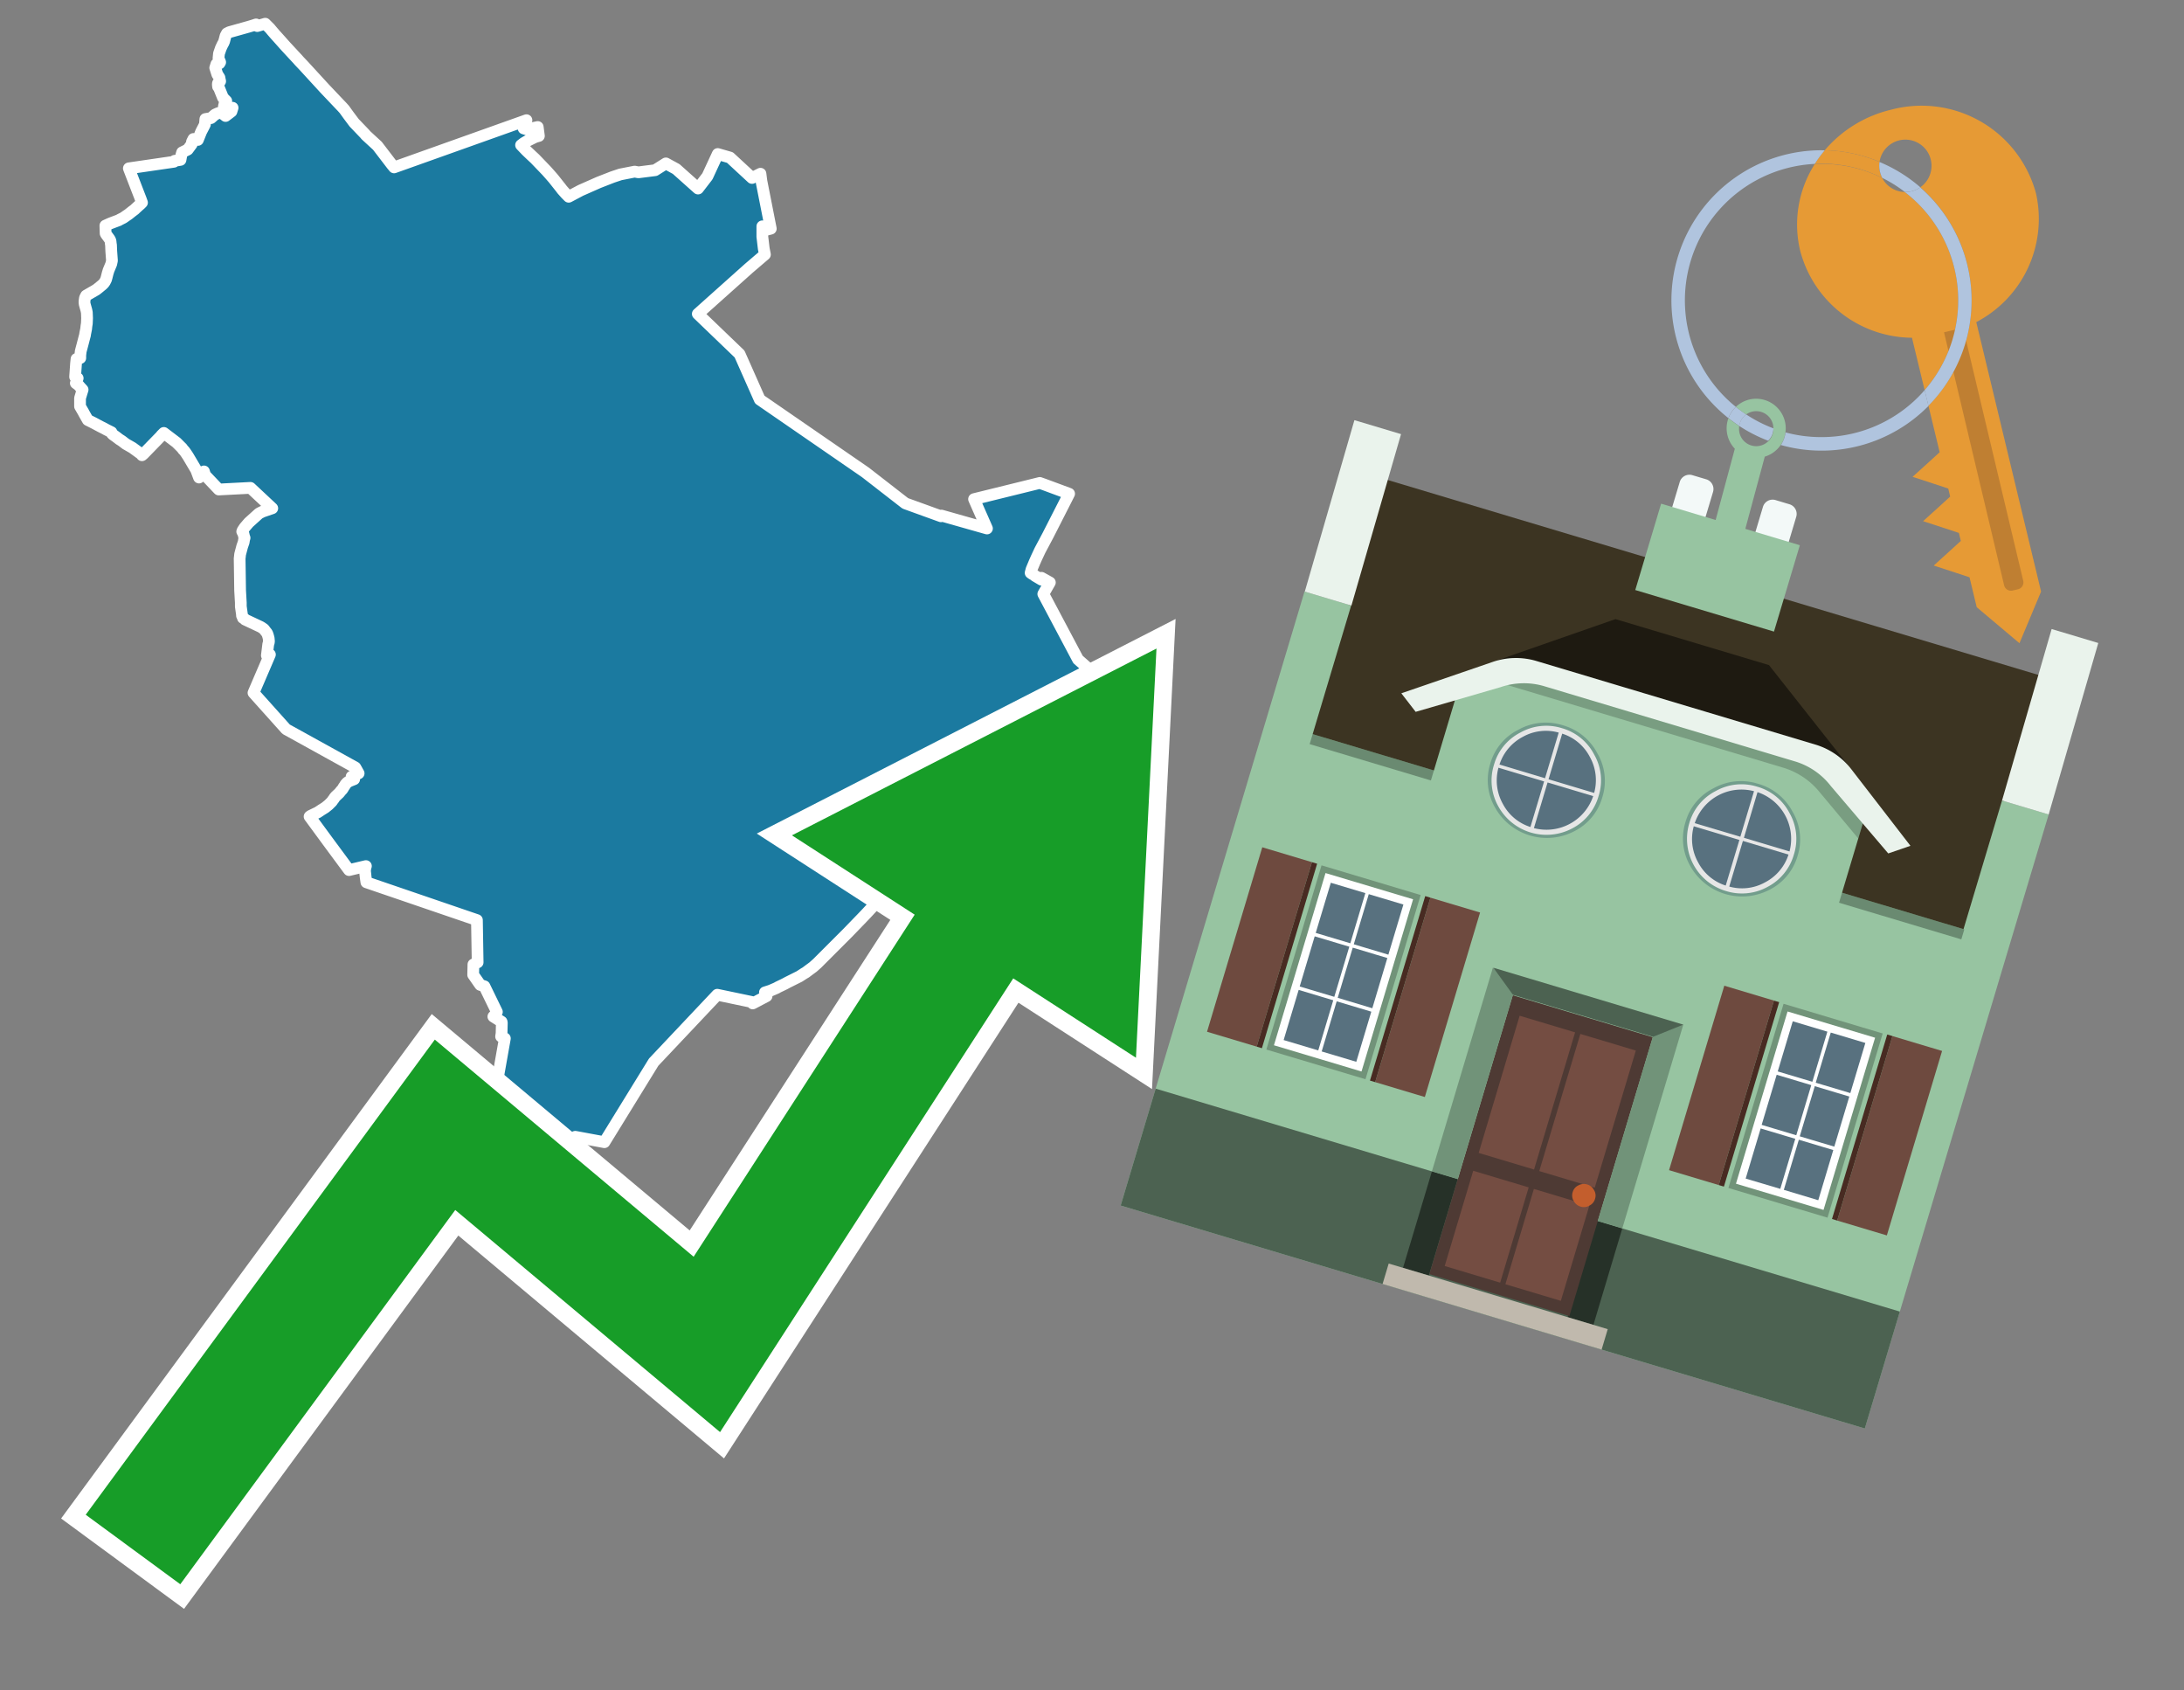 <svg id="Text" xmlns="http://www.w3.org/2000/svg" width="93.05" height="72" viewBox="0 0 93.05 72"><rect x="0" y="0" width="93.05" height="72" fill="#808080" stroke="none"/><polygon points="11.5,1.21 11.6,1.33 11.73,1.48 11.83,1.59 12.16,1.96 12.54,2.37 12.68,2.52 12.75,2.6 12.94,2.8 13.72,3.65 13.83,3.77 14.38,4.35 14.58,4.56 14.67,4.66 14.85,4.91 14.91,4.99 15.09,5.23 15.56,5.72 15.58,5.75 16.08,6.21 16.7,7.02 16.75,7.08 16.79,7.13 22.43,5.12 22.39,5.16 22.3,5.44 22.31,5.47 22.44,5.51 22.91,5.41 22.96,5.79 22.82,5.83 22.75,5.86 22.49,5.99 22.32,6.09 22.2,6.18 22.43,6.42 22.65,6.63 22.78,6.75 22.81,6.78 23.29,7.28 23.45,7.46 23.58,7.61 23.85,7.95 23.89,8 23.95,8.08 24.11,8.26 24.18,8.33 24.23,8.38 24.4,8.29 24.74,8.11 25.51,7.77 26.1,7.54 26.43,7.43 27.04,7.31 27.2,7.34 27.91,7.25 28.37,6.96 28.81,7.2 29.74,8.03 30.14,7.51 30.58,6.56 31.1,6.71 32.04,7.58 32.4,7.4 32.44,7.71 32.84,9.74 32.57,9.81 32.51,9.68 32.48,9.64 32.48,10.08 32.54,10.59 32.59,10.84 31.9,11.43 29.73,13.37 31.51,15.08 32.37,17.02 36.87,20.12 38.57,21.44 40.09,21.99 40.11,21.96 42.05,22.51 41.5,21.26 44.3,20.57 44.47,20.63 45.55,21.03 45.45,21.23 44.65,22.8 44.31,23.44 44.16,23.76 44.08,23.94 43.95,24.25 43.91,24.4 43.98,24.45 44.04,24.48 44.1,24.53 44.37,24.69 44.37,24.61 44.73,24.81 44.45,25.3 45.93,28.09 47.17,29.18 47.53,30.22 47.79,30.96 48.8,33.14 47.66,36.7 46.7,37.01 46.75,37.14 46.78,37.24 46.8,37.3 46.85,37.43 46.95,37.65 46.99,37.73 47.08,37.89 47.13,37.99 47.15,38.02 47.22,38.15 47.23,38.18 47.25,38.21 47.35,38.41 47.4,38.51 47.43,38.58 47.46,38.66 47.16,38.85 47.09,38.72 46.93,38.34 46.75,37.95 45.69,35.07 44.3,34.92 43.83,34.67 43.01,35.28 42.95,35.32 42.55,35.62 42.44,35.69 41.56,36.31 41.43,36.4 40.93,36.75 40.25,37.2 39.9,37.46 39.71,37.61 37.54,38.24 37.42,38.38 37.18,38.62 36.92,38.9 36.71,39.12 36.1,39.75 36.02,39.83 35.59,40.26 35.48,40.37 35.37,40.48 35.34,40.51 35.27,40.58 35.03,40.82 34.99,40.86 34.9,40.95 34.82,41.03 34.64,41.19 34.49,41.3 34.45,41.33 34.37,41.39 34.33,41.42 34.26,41.46 34.06,41.59 33.72,41.76 33.64,41.8 33.56,41.84 33.43,41.91 33.14,42.05 33.09,42.08 32.93,42.15 32.81,42.2 32.59,42.27 32.66,42.43 32.07,42.74 32.04,42.68 30.56,42.37 27.85,45.24 25.75,48.65 24.51,48.42 24.67,50.36 23.35,50.98 23.19,50.75 23.04,48.19 21.28,46.21 21.18,46.09 21.51,44.23 21.35,44.15 21.37,44.01 21.38,43.59 21.38,43.55 21.37,43.52 21.02,43.3 21.11,43.21 21.13,43.16 21.17,43.1 20.64,42.01 20.46,41.95 20.16,41.52 20.17,41.08 20.35,40.99 20.32,39.19 15.61,37.58 15.58,37.37 15.55,37.09 15.57,36.95 15.59,36.89 14.87,37.06 13.99,35.87 13.19,34.78 13.23,34.75 13.54,34.6 13.69,34.5 13.85,34.4 14,34.28 14.06,34.22 14.14,34.14 14.18,34.08 14.22,34.03 14.25,33.98 14.3,33.92 14.45,33.78 14.54,33.67 14.58,33.63 14.62,33.57 14.64,33.53 14.69,33.46 14.71,33.42 14.78,33.34 14.82,33.31 14.89,33.27 15.09,33.19 14.98,33.08 15.28,32.94 15.14,32.69 12.19,31.06 10.8,29.51 11.5,27.88 11.37,27.92 11.43,27.43 11.45,27.38 11.46,27.31 11.45,27.23 11.45,27.2 11.43,27.12 11.41,27.05 11.38,26.97 11.3,26.87 11.25,26.8 11.15,26.73 11.1,26.7 10.44,26.39 10.42,26.36 10.35,26.32 10.34,26.28 10.31,26.22 10.31,26.18 10.26,25.83 10.26,25.67 10.23,25.15 10.21,23.79 10.22,23.71 10.23,23.61 10.32,23.27 10.38,23.1 10.4,22.98 10.42,22.91 10.4,22.86 10.37,22.73 10.32,22.64 10.34,22.59 10.42,22.47 10.6,22.26 11.01,21.89 11.05,21.86 11.19,21.79 11.51,21.68 11.6,21.65 10.67,20.78 9.32,20.85 8.74,20.24 8.69,20.08 8.48,20.34 8.36,20.02 8.01,19.43 7.91,19.28 7.85,19.2 7.79,19.14 7.77,19.1 7.67,19 7.62,18.95 7.52,18.85 6.98,18.44 6.88,18.54 6.85,18.58 6.12,19.33 6.05,19.39 6.04,19.36 5.64,19.07 5.36,18.91 5.19,18.78 5.08,18.71 4.95,18.61 4.81,18.51 4.77,18.47 4.75,18.41 4.65,18.36 4.53,18.3 4.44,18.25 4.3,18.18 4.13,18.09 4,18.02 3.82,17.93 3.74,17.89 3.66,17.75 3.57,17.59 3.55,17.55 3.41,17.31 3.41,17.14 3.41,16.96 3.47,16.76 3.52,16.6 3.4,16.47 3.35,16.41 3.23,16.32 3.31,16.11 3.2,16.05 3.24,15.48 3.26,15.29 3.42,15.25 3.42,15.13 3.44,14.96 3.52,14.66 3.59,14.39 3.62,14.28 3.63,14.21 3.67,14.01 3.68,13.91 3.69,13.84 3.7,13.78 3.71,13.55 3.7,13.31 3.69,13.26 3.68,13.21 3.61,12.96 3.6,12.89 3.6,12.86 3.6,12.83 3.62,12.69 3.67,12.59 4.1,12.34 4.19,12.27 4.36,12.13 4.39,12.1 4.42,12.07 4.47,12 4.52,11.9 4.55,11.79 4.59,11.63 4.61,11.57 4.62,11.53 4.74,11.24 4.77,11.1 4.74,10.69 4.73,10.44 4.72,10.38 4.71,10.28 4.69,10.22 4.66,10.17 4.52,9.98 4.5,9.94 4.49,9.61 4.69,9.52 4.82,9.47 4.9,9.44 5.06,9.38 5.11,9.35 5.25,9.28 5.31,9.24 5.38,9.19 5.47,9.13 5.62,9.01 5.74,8.92 5.78,8.88 5.9,8.77 5.98,8.7 6.02,8.66 6.05,8.63 6,8.49 5.49,7.17 7.41,6.89 7.44,6.85 7.69,6.81 7.73,6.59 7.76,6.49 8,6.37 8.17,6.14 8.18,6.04 8.24,5.92 8.43,5.96 8.57,5.61 8.69,5.38 8.73,5.3 8.75,5.07 8.99,5.03 9.16,4.88 9.27,4.83 9.41,4.78 9.61,4.94 9.86,4.75 9.91,4.59 9.72,4.7 9.54,4.53 9.56,4.45 9.57,4.4 9.64,4.3 9.5,4.16 9.33,3.74 9.29,3.69 9.28,3.58 9.29,3.54 9.36,3.49 9.38,3.46 9.36,3.37 9.35,3.31 9.32,3.26 9.26,3.17 9.25,3.14 9.19,2.95 9.17,2.89 9.21,2.76 9.22,2.73 9.35,2.7 9.38,2.65 9.31,2.48 9.33,2.28 9.41,2.05 9.48,1.9 9.52,1.83 9.55,1.76 9.61,1.53 9.67,1.42 9.77,1.37 10.59,1.14 10.79,1.08 10.91,1.04 10.96,1.11 11.3,1.01 " fill="#1b7aa0" stroke="#fff" stroke-linejoin="round" stroke-width="0.5"/><polygon points="49.272 27.624 33.741 35.58 38.97 38.959 29.553 53.529 18.525 44.281 3.652 64.518 7.681 67.479 19.396 51.538 30.678 60.999 43.169 41.673 48.398 45.053 49.272 27.624" fill="none" stroke="#fff" stroke-miterlimit="10" stroke-width="1.5"/><polygon points="49.272 27.624 33.741 35.58 38.97 38.959 29.553 53.529 18.525 44.281 3.652 64.518 7.681 67.479 19.396 51.538 30.678 60.999 43.169 41.673 48.398 45.053 49.272 27.624" fill="#179d28"/><path d="M80.19,7.577a1.16,1.16,0,0,1-.094-.251,1.114,1.114,0,0,1-.018-.429A6.367,6.367,0,0,0,77.743,6.4a5.269,5.269,0,0,0-.423.577c.1,0,.192-.007.288-.007A5.794,5.794,0,0,1,80.19,7.577Z" fill="#e69a35"/><path d="M77.608,6.4A6.394,6.394,0,0,0,73.64,17.81a1.26,1.26,0,0,1,.317-.48A5.821,5.821,0,0,1,77.32,6.981a5.269,5.269,0,0,1,.423-.577Z" fill="#b0c4de"/><path d="M84.2,13.72a4.962,4.962,0,0,0,2.545-5.48,5.047,5.047,0,0,0-6.179-3.566A5.322,5.322,0,0,0,77.743,6.4a6.367,6.367,0,0,1,2.335.493,1.114,1.114,0,1,1,1.736,1.084,6.392,6.392,0,0,1,.347,9.3l.479,1.985-.438.4-.716.648.92.3.6.2.082.341-.438.4-.716.648.92.3.605.2.082.341-.438.4-.716.649.92.3.605.2.307,1.274,1.821,1.534.921-2.2Z" fill="#e69a35"/><path d="M81.154,8.179a1.115,1.115,0,0,1-.964-.6,5.794,5.794,0,0,0-2.582-.6c-.1,0-.192,0-.288.007a4.783,4.783,0,0,0-.625,3.685,4.962,4.962,0,0,0,4.765,3.715L82,16.617a5.82,5.82,0,0,0-.846-8.438Z" fill="#e69a35"/><path d="M74.1,18.142a6.386,6.386,0,0,0,1.232.63.73.73,0,0,0,.224-.527h0a5.783,5.783,0,0,1-1.159-.593A.733.733,0,0,0,74.1,18.142Z" fill="#b0c4de"/><path d="M74.4,17.652q-.228-.152-.44-.322a1.26,1.26,0,0,0-.317.48c.148.117.3.228.46.332A.733.733,0,0,1,74.4,17.652Z" fill="#b0c4de"/><path d="M74.824,16.984a1.257,1.257,0,0,0-.867.346c.141.114.288.222.44.322a.731.731,0,0,1,1.159.593h0a.732.732,0,1,1-1.463,0,.7.7,0,0,1,.007-.1c-.158-.1-.312-.215-.46-.332a1.258,1.258,0,0,0,.273,1.3l-.979,3.635,1.275.341.98-3.639a1.266,1.266,0,0,0,.681-.5,1.249,1.249,0,0,0,.2-.538,1.328,1.328,0,0,0,.012-.168A1.262,1.262,0,0,0,74.824,16.984Z" fill="#97c4a1"/><path d="M85.974,25.1l-.226.053a.3.3,0,0,1-.362-.223l-2.56-10.777.81-.193L86.2,24.736A.3.3,0,0,1,85.974,25.1Z" fill="#bf7f32"/><path d="M80.1,7.326a1.16,1.16,0,0,0,.094.251,5.833,5.833,0,0,1,.964.6,1.137,1.137,0,0,0,.287-.031,1.108,1.108,0,0,0,.373-.167A6.371,6.371,0,0,0,80.078,6.9,1.114,1.114,0,0,0,80.1,7.326Z" fill="#b0c4de"/><path d="M77.608,18.618a5.836,5.836,0,0,1-1.534-.2,1.24,1.24,0,0,1-.2.537,6.4,6.4,0,0,0,6.291-1.666L82,16.617A5.807,5.807,0,0,1,77.608,18.618Z" fill="#b0c4de"/><path d="M81.814,7.981a1.108,1.108,0,0,1-.373.167,1.137,1.137,0,0,1-.287.031A5.82,5.82,0,0,1,82,16.617l.161.667a6.392,6.392,0,0,0-.347-9.3Z" fill="#b0c4de"/><polygon points="83.79 39.753 55.78 31.364 58.988 20.404 86.964 28.783 83.79 39.753 83.79 39.753" fill="#3c3422" fill-rule="evenodd"/><polygon points="81.705 53.32 87.284 34.692 85.297 34.097 83.656 39.575 55.926 31.269 57.567 25.791 55.579 25.196 47.746 51.348 79.451 60.844 81.705 53.32" fill="#97c4a1" fill-rule="evenodd"/><rect x="69.522" y="21.148" width="0.444" height="28.983" transform="translate(15.592 92.226) rotate(-73.326)" opacity="0.3"/><polygon points="87.284 34.692 85.297 34.097 87.411 26.793 89.398 27.388 87.284 34.692 87.284 34.692" fill="#eaf3ec" fill-rule="evenodd"/><polygon points="57.578 25.794 55.591 25.199 57.705 17.896 59.692 18.491 57.578 25.794 57.578 25.794" fill="#eaf3ec" fill-rule="evenodd"/><polygon points="79.451 60.844 80.943 55.865 49.238 46.369 47.747 51.348 79.451 60.844 79.451 60.844" fill="#4c6251" fill-rule="evenodd"/><path d="M71.566,20.528l-.522,1.743,1.418.425.523-1.744a.432.432,0,0,0-.289-.536l-.593-.177A.431.431,0,0,0,71.566,20.528Z" fill="#f3f9f8" fill-rule="evenodd"/><path d="M75.111,21.589l-.522,1.743,1.418.425.522-1.743a.43.43,0,0,0-.289-.536l-.593-.178A.43.43,0,0,0,75.111,21.589Z" fill="#f3f9f8" fill-rule="evenodd"/><polygon points="75.368 28.329 68.829 26.37 63.807 28.121 78.733 32.591 75.368 28.329" fill="#1e1a11"/><polygon points="78.248 32.422 64.442 28.287 62.236 28.998 60.064 36.247 77.453 41.455 79.651 34.116 78.248 32.422" fill="#97c4a1"/><path d="M77.74,32.516S65.088,28.725,65,28.7l-.938.43,11.892,3.562a3.175,3.175,0,0,1,1.532,1l1.685,2.02.327-1.09Z" fill-rule="evenodd" opacity="0.2"/><path d="M77.35,31.716,65.458,28.154a3.041,3.041,0,0,0-1.854.037l-3.9,1.339.611.79,3.626-1.054a3.045,3.045,0,0,1,1.855-.037l10.673,3.2A3.028,3.028,0,0,1,78,33.477l2.45,2.874.945-.325-2.518-3.26A3.036,3.036,0,0,0,77.35,31.716Z" fill="#eaf3ec"/><polygon points="76.683 23.223 70.773 21.453 69.671 25.132 75.581 26.902 76.683 23.223 76.683 23.223" fill="#97c4a1" fill-rule="evenodd"/><g id="Symbol_9_0_Layer2_0_MEMBER_8_MEMBER_21_MEMBER_0_FILL" data-name="Symbol 9 0 Layer2 0 MEMBER 8 MEMBER 21 MEMBER 0 FILL"><path d="M66.584,30.892a2.39,2.39,0,0,0-1.891.189,2.317,2.317,0,0,0-1.2,1.448A2.345,2.345,0,0,0,63.7,34.4a2.528,2.528,0,0,0,3.367,1.008,2.339,2.339,0,0,0,1.2-1.447,2.313,2.313,0,0,0-.208-1.87A2.394,2.394,0,0,0,66.584,30.892Z" fill="#729d8c"/></g><g id="Symbol_9_0_Layer2_0_MEMBER_8_MEMBER_21_MEMBER_1_FILL" data-name="Symbol 9 0 Layer2 0 MEMBER 8 MEMBER 21 MEMBER 1 FILL"><path d="M66.547,31.016a2.241,2.241,0,0,0-1.769.185,2.213,2.213,0,0,0-1.127,1.376,2.239,2.239,0,0,0,.185,1.768,2.341,2.341,0,0,0,3.145.942,2.234,2.234,0,0,0,1.126-1.376,2.207,2.207,0,0,0-.185-1.768A2.237,2.237,0,0,0,66.547,31.016Z" fill="#e6e6e6"/></g><g id="Symbol_9_0_Layer2_0_MEMBER_8_MEMBER_21_MEMBER_2_MEMBER_0_FILL" data-name="Symbol 9 0 Layer2 0 MEMBER 8 MEMBER 21 MEMBER 2 MEMBER 0 FILL"><path d="M65.787,33.284,63.843,32.7a2.036,2.036,0,0,0,.186,1.539,2.015,2.015,0,0,0,1.175.986Z" fill="#58717f"/></g><g id="Symbol_9_0_Layer2_0_MEMBER_8_MEMBER_21_MEMBER_2_MEMBER_1_FILL" data-name="Symbol 9 0 Layer2 0 MEMBER 8 MEMBER 21 MEMBER 2 MEMBER 1 FILL"><path d="M65.827,33.148l.582-1.944a2.01,2.01,0,0,0-1.523.178,2.037,2.037,0,0,0-1,1.183Z" fill="#58717f"/></g><g id="Symbol_9_0_Layer2_0_MEMBER_8_MEMBER_21_MEMBER_2_MEMBER_2_FILL" data-name="Symbol 9 0 Layer2 0 MEMBER 8 MEMBER 21 MEMBER 2 MEMBER 2 FILL"><path d="M67.878,33.91l-1.943-.582-.582,1.944a2.1,2.1,0,0,0,2.525-1.362Z" fill="#58717f"/></g><g id="Symbol_9_0_Layer2_0_MEMBER_8_MEMBER_21_MEMBER_2_MEMBER_3_FILL" data-name="Symbol 9 0 Layer2 0 MEMBER 8 MEMBER 21 MEMBER 2 MEMBER 3 FILL"><path d="M66.558,31.249l-.582,1.943,1.943.582a2.031,2.031,0,0,0-.186-1.539A2.009,2.009,0,0,0,66.558,31.249Z" fill="#58717f"/></g><g id="Symbol_9_0_Layer2_0_MEMBER_8_MEMBER_21_MEMBER_0_FILL-2" data-name="Symbol 9 0 Layer2 0 MEMBER 8 MEMBER 21 MEMBER 0 FILL"><path d="M74.9,33.384a2.4,2.4,0,0,0-1.891.189,2.316,2.316,0,0,0-1.2,1.448,2.341,2.341,0,0,0,.209,1.87A2.527,2.527,0,0,0,75.387,37.9a2.345,2.345,0,0,0,1.2-1.447,2.314,2.314,0,0,0-.209-1.87A2.389,2.389,0,0,0,74.9,33.384Z" fill="#729d8c"/></g><g id="Symbol_9_0_Layer2_0_MEMBER_8_MEMBER_21_MEMBER_1_FILL-2" data-name="Symbol 9 0 Layer2 0 MEMBER 8 MEMBER 21 MEMBER 1 FILL"><path d="M74.867,33.508a2.239,2.239,0,0,0-1.768.185,2.21,2.21,0,0,0-1.127,1.376,2.316,2.316,0,0,0,1.564,2.883,2.261,2.261,0,0,0,1.765-.173A2.237,2.237,0,0,0,76.428,36.4a2.209,2.209,0,0,0-.185-1.769A2.239,2.239,0,0,0,74.867,33.508Z" fill="#e6e6e6"/></g><g id="Symbol_9_0_Layer2_0_MEMBER_8_MEMBER_21_MEMBER_2_MEMBER_0_FILL-2" data-name="Symbol 9 0 Layer2 0 MEMBER 8 MEMBER 21 MEMBER 2 MEMBER 0 FILL"><path d="M74.107,35.776l-1.943-.582a2.031,2.031,0,0,0,.186,1.539,2.009,2.009,0,0,0,1.175.986Z" fill="#58717f"/></g><g id="Symbol_9_0_Layer2_0_MEMBER_8_MEMBER_21_MEMBER_2_MEMBER_1_FILL-2" data-name="Symbol 9 0 Layer2 0 MEMBER 8 MEMBER 21 MEMBER 2 MEMBER 1 FILL"><path d="M74.148,35.64,74.73,33.7a2.1,2.1,0,0,0-2.525,1.362Z" fill="#58717f"/></g><g id="Symbol_9_0_Layer2_0_MEMBER_8_MEMBER_21_MEMBER_2_MEMBER_2_FILL-2" data-name="Symbol 9 0 Layer2 0 MEMBER 8 MEMBER 21 MEMBER 2 MEMBER 2 FILL"><path d="M76.2,36.4l-1.943-.582-.582,1.944a2.015,2.015,0,0,0,1.523-.178A2.036,2.036,0,0,0,76.2,36.4Z" fill="#58717f"/></g><g id="Symbol_9_0_Layer2_0_MEMBER_8_MEMBER_21_MEMBER_2_MEMBER_3_FILL-2" data-name="Symbol 9 0 Layer2 0 MEMBER 8 MEMBER 21 MEMBER 2 MEMBER 3 FILL"><path d="M74.879,33.741,74.3,35.684l1.943.582a2.1,2.1,0,0,0-1.361-2.525Z" fill="#58717f"/></g><polygon points="51.426 43.946 53.542 44.58 55.896 36.723 53.78 36.089 51.426 43.946 51.426 43.946" fill="#6e4a3f" fill-rule="evenodd"/><polygon points="53.542 44.58 53.764 44.647 56.117 36.789 55.896 36.723 53.542 44.58 53.542 44.58" fill="#482b22" fill-rule="evenodd"/><polygon points="60.706 46.726 58.59 46.092 60.943 38.235 63.059 38.868 60.706 46.726 60.706 46.726" fill="#6e4a3f" fill-rule="evenodd"/><polygon points="58.59 46.092 58.368 46.026 60.722 38.168 60.943 38.235 58.59 46.092 58.59 46.092" fill="#482b22" fill-rule="evenodd"/><rect x="53.146" y="39.209" width="8.19" height="4.408" transform="translate(1.145 84.365) rotate(-73.326)" fill="#719379"/><polygon points="60.205 38.304 56.474 37.187 54.277 44.522 58.008 45.639 60.205 38.304 60.205 38.304" fill="#fff" fill-rule="evenodd"/><path d="M59.792,38.527l-.64,2.136-1.474-.442.639-2.135,1.475.441Zm-1.621-.485-.64,2.136-1.474-.442L56.7,37.6l1.474.442Zm-2.158,1.84,1.475.441-.64,2.136-1.474-.441.639-2.136Zm-.683,2.282,1.474.441-.639,2.136L54.69,44.3l.64-2.135Zm.981,2.621.639-2.136,1.475.442-.64,2.135-1.474-.441Zm2.158-1.84L56.994,42.5l.64-2.136,1.474.442-.639,2.136Z" fill="#58717f" fill-rule="evenodd"/><polygon points="80.39 52.621 78.274 51.988 80.628 44.13 82.743 44.764 80.39 52.621 80.39 52.621" fill="#6e4a3f" fill-rule="evenodd"/><polygon points="78.274 51.988 78.053 51.921 80.406 44.064 80.628 44.13 78.274 51.988 78.274 51.988" fill="#482b22" fill-rule="evenodd"/><polygon points="71.111 49.842 73.227 50.476 75.58 42.619 73.464 41.985 71.111 49.842 71.111 49.842" fill="#6e4a3f" fill-rule="evenodd"/><polygon points="73.227 50.476 73.448 50.542 75.802 42.685 75.58 42.619 73.227 50.476 73.227 50.476" fill="#482b22" fill-rule="evenodd"/><rect x="72.83" y="45.105" width="8.19" height="4.408" transform="translate(9.534 107.426) rotate(-73.326)" fill="#719379"/><polygon points="76.159 43.083 79.889 44.2 77.692 51.535 73.962 50.418 76.159 43.083 76.159 43.083" fill="#fff" fill-rule="evenodd"/><path d="M76.381,43.5l1.475.442-.64,2.135-1.475-.441.64-2.136ZM78,43.981l1.474.442-.64,2.136-1.474-.442L78,43.981Zm.791,2.724-.64,2.135L76.679,48.4l.64-2.136,1.474.442Zm-.684,2.282-.639,2.135L76,50.68l.64-2.135,1.474.442Zm-2.26,1.65L74.375,50.2l.639-2.135,1.475.441-.64,2.136Zm-.791-2.724.64-2.135,1.474.441-.639,2.136-1.475-.442Z" fill="#58717f" fill-rule="evenodd"/><polygon points="67.888 56.431 69.118 52.323 68.019 51.994 66.789 56.102 67.888 56.431 67.888 56.431" fill="#263128" fill-rule="evenodd"/><polygon points="60.877 54.331 62.108 50.223 61.007 49.894 59.776 54.002 60.877 54.331 60.877 54.331" fill="#263128" fill-rule="evenodd"/><g id="Symbol_9_0_Layer2_0_MEMBER_8_MEMBER_12_MEMBER_0_FILL" data-name="Symbol 9 0 Layer2 0 MEMBER 8 MEMBER 12 MEMBER 0 FILL"><path d="M70.418,44.178l-5.965-1.786L60.9,54.27l5.964,1.786Z" fill="#4e3a34"/></g><g id="Symbol_9_0_Layer2_0_MEMBER_8_MEMBER_12_MEMBER_1_MEMBER_0_FILL" data-name="Symbol 9 0 Layer2 0 MEMBER 8 MEMBER 12 MEMBER 1 MEMBER 0 FILL"><path d="M65.358,49.815l1.75-5.843-2.363-.708L63,49.107Z" fill="#744d42"/></g><g id="Symbol_9_0_Layer2_0_MEMBER_8_MEMBER_12_MEMBER_1_MEMBER_1_FILL" data-name="Symbol 9 0 Layer2 0 MEMBER 8 MEMBER 12 MEMBER 1 MEMBER 1 FILL"><path d="M67.331,44.039l-1.75,5.842,2.364.708,1.75-5.842Z" fill="#744d42"/></g><g id="Symbol_9_0_Layer2_0_MEMBER_8_MEMBER_12_MEMBER_2_MEMBER_0_FILL" data-name="Symbol 9 0 Layer2 0 MEMBER 8 MEMBER 12 MEMBER 2 MEMBER 0 FILL"><path d="M63.915,54.633l1.215-4.058-2.363-.707-1.215,4.057Z" fill="#744d42"/></g><g id="Symbol_9_0_Layer2_0_MEMBER_8_MEMBER_12_MEMBER_2_MEMBER_1_FILL" data-name="Symbol 9 0 Layer2 0 MEMBER 8 MEMBER 12 MEMBER 2 MEMBER 1 FILL"><path d="M66.5,55.407l1.215-4.057-2.363-.708L64.138,54.7Z" fill="#744d42"/></g><g id="Symbol_9_0_Layer2_0_MEMBER_8_MEMBER_13_FILL" data-name="Symbol 9 0 Layer2 0 MEMBER 8 MEMBER 13 FILL"><path d="M67.959,51.058a.439.439,0,0,0-.045-.367.487.487,0,0,0-.669-.2.445.445,0,0,0-.239.282.457.457,0,0,0,.041.378.481.481,0,0,0,.293.242.459.459,0,0,0,.377-.042A.453.453,0,0,0,67.959,51.058Z" fill="#c35e2d"/></g><g id="Symbol_9_0_Layer2_0_MEMBER_8_MEMBER_14_FILL" data-name="Symbol 9 0 Layer2 0 MEMBER 8 MEMBER 14 FILL"><path d="M64.557,42.047l-.951-.833-2.6,8.68,1.1.329Z" fill="#719379"/></g><g id="Symbol_9_0_Layer2_0_MEMBER_8_MEMBER_15_FILL" data-name="Symbol 9 0 Layer2 0 MEMBER 8 MEMBER 15 FILL"><path d="M71.718,43.643l-1.2.19L68.072,52.01l1.046.313Z" fill="#719379"/></g><g id="Symbol_9_0_Layer2_0_MEMBER_8_MEMBER_16_FILL" data-name="Symbol 9 0 Layer2 0 MEMBER 8 MEMBER 16 FILL"><path d="M63.627,41.22l.836,1.156,5.961,1.786,1.294-.519Z" fill="#4c6251"/></g><polygon points="58.905 54.69 59.166 53.819 68.498 56.614 68.237 57.485 58.905 54.69 58.905 54.69" fill="#c0b9ad" fill-rule="evenodd"/></svg>